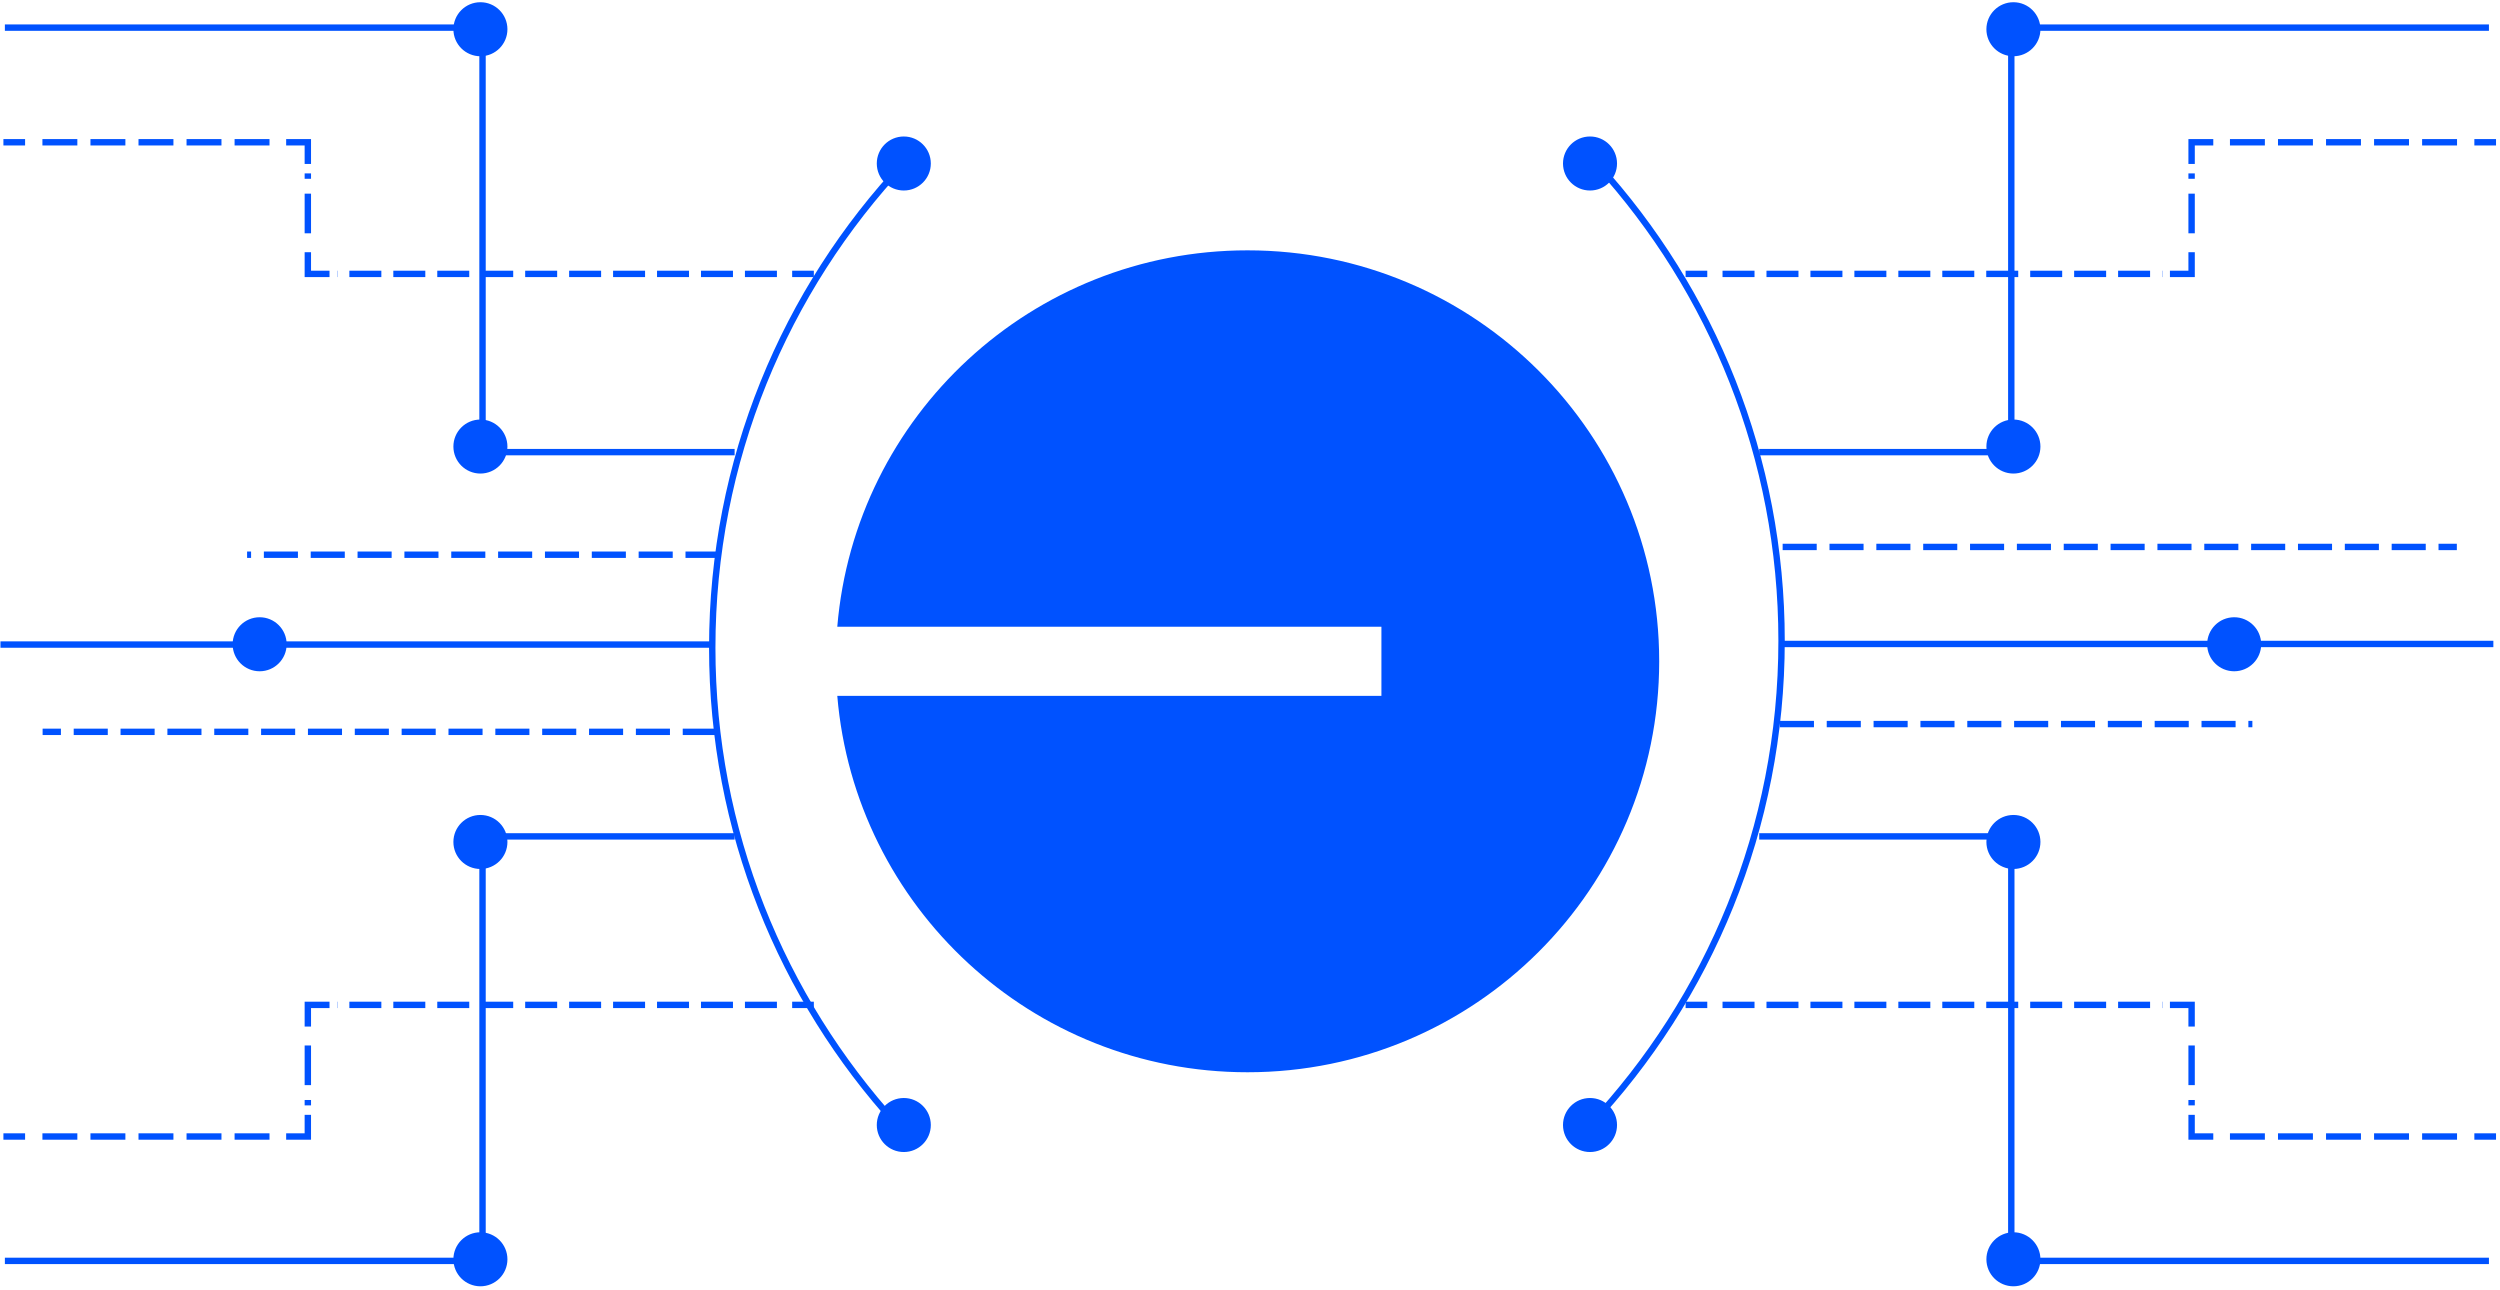 <svg width="587" height="303" viewBox="0 0 587 303" fill="none" xmlns="http://www.w3.org/2000/svg">
<path d="M210.377 263.791C183.571 234.279 167.235 195.089 167.235 152.085C167.235 108.107 184.319 68.118 212.212 38.39" stroke="#0052FF" stroke-width="1.5" stroke-miterlimit="10"/>
<path d="M206.619 38.401C206.614 35.312 209.113 32.804 212.202 32.798C215.292 32.793 217.799 35.291 217.806 38.38C217.812 41.469 215.312 43.977 212.223 43.983C209.133 43.988 206.626 41.49 206.619 38.401Z" fill="#0052FF" stroke="#0052FF" stroke-width="1.5" stroke-miterlimit="10"/>
<path d="M206.619 264.165C206.614 261.076 209.113 258.568 212.202 258.562C215.292 258.557 217.799 261.056 217.806 264.144C217.812 267.233 215.312 269.741 212.223 269.747C209.133 269.752 206.626 267.254 206.619 264.165Z" fill="#0052FF" stroke="#0052FF" stroke-width="1.5" stroke-miterlimit="10"/>
<path d="M172.487 106.159H113.297V6.487H1.146" stroke="#0052FF" stroke-width="1.5" stroke-miterlimit="10"/>
<path d="M107.207 6.875C107.201 3.786 109.701 1.279 112.79 1.272C115.88 1.266 118.387 3.766 118.394 6.855C118.399 9.944 115.9 12.451 112.811 12.458C109.721 12.463 107.212 9.963 107.207 6.875Z" fill="#0052FF" stroke="#0052FF" stroke-width="1.5" stroke-miterlimit="10"/>
<path d="M107.207 104.859C107.201 101.77 109.701 99.263 112.79 99.257C115.88 99.25 118.387 101.75 118.394 104.838C118.399 107.927 115.9 110.434 112.811 110.441C109.721 110.447 107.212 107.948 107.207 104.859Z" fill="#0052FF" stroke="#0052FF" stroke-width="1.5" stroke-miterlimit="10"/>
<path d="M172.487 196.385H113.297V296.057H1.146" stroke="#0052FF" stroke-width="1.5" stroke-miterlimit="10"/>
<path d="M107.207 295.67C107.201 298.759 109.701 301.266 112.79 301.273C115.88 301.278 118.387 298.779 118.394 295.69C118.399 292.601 115.9 290.094 112.811 290.087C109.721 290.082 107.212 292.582 107.207 295.67Z" fill="#0052FF" stroke="#0052FF" stroke-width="1.5" stroke-miterlimit="10"/>
<path d="M107.207 197.686C107.201 200.775 109.701 203.282 112.79 203.288C115.88 203.294 118.387 200.795 118.394 197.706C118.399 194.617 115.9 192.11 112.811 192.103C109.721 192.098 107.212 194.597 107.207 197.686Z" fill="#0052FF" stroke="#0052FF" stroke-width="1.5" stroke-miterlimit="10"/>
<path d="M167.087 151.342H0.108" stroke="#0052FF" stroke-width="1.5" stroke-miterlimit="10"/>
<path d="M55.371 151.283C55.366 148.194 57.865 145.687 60.954 145.68C64.044 145.674 66.551 148.174 66.558 151.263C66.563 154.352 64.064 156.859 60.975 156.866C57.885 156.871 55.376 154.371 55.371 151.283Z" fill="#0052FF" stroke="#0052FF" stroke-width="1.5" stroke-miterlimit="10"/>
<path d="M191.09 64.31H186.001" stroke="#0052FF" stroke-width="1.5" stroke-miterlimit="10"/>
<path d="M182.421 64.31H79.161" stroke="#0052FF" stroke-width="1.5" stroke-miterlimit="10" stroke-dasharray="7.51 2.81"/>
<path d="M77.37 64.31H72.281V59.221" stroke="#0052FF" stroke-width="1.5" stroke-miterlimit="10"/>
<path d="M72.281 54.78V40.715" stroke="#0052FF" stroke-width="1.5" stroke-miterlimit="10" stroke-dasharray="9.31 3.49"/>
<path d="M72.279 38.495V33.406H67.19" stroke="#0052FF" stroke-width="1.5" stroke-miterlimit="10"/>
<path d="M63.28 33.406H7.849" stroke="#0052FF" stroke-width="1.5" stroke-miterlimit="10" stroke-dasharray="8.2 3.08"/>
<path d="M5.891 33.406H0.802" stroke="#0052FF" stroke-width="1.5" stroke-miterlimit="10"/>
<path d="M191.09 235.947H186.001" stroke="#0052FF" stroke-width="1.5" stroke-miterlimit="10"/>
<path d="M182.421 235.947H79.161" stroke="#0052FF" stroke-width="1.5" stroke-miterlimit="10" stroke-dasharray="7.51 2.81"/>
<path d="M77.37 235.947H72.281V241.036" stroke="#0052FF" stroke-width="1.5" stroke-miterlimit="10"/>
<path d="M72.281 245.478V259.543" stroke="#0052FF" stroke-width="1.5" stroke-miterlimit="10" stroke-dasharray="9.31 3.49"/>
<path d="M72.279 261.764V266.853H67.19" stroke="#0052FF" stroke-width="1.5" stroke-miterlimit="10"/>
<path d="M63.28 266.853H7.849" stroke="#0052FF" stroke-width="1.5" stroke-miterlimit="10" stroke-dasharray="8.2 3.08"/>
<path d="M5.891 266.853H0.802" stroke="#0052FF" stroke-width="1.5" stroke-miterlimit="10"/>
<path d="M168.955 130.248H58.017" stroke="#0052FF" stroke-width="1.5" stroke-miterlimit="10" stroke-dasharray="8 3"/>
<path d="M168.306 171.837H10.006" stroke="#0052FF" stroke-width="1.5" stroke-miterlimit="10" stroke-dasharray="8 3"/>
<path d="M375.173 38.754C401.978 68.266 418.314 107.455 418.314 150.46C418.314 194.438 401.231 234.427 373.338 264.153" stroke="#0052FF" stroke-width="1.5" stroke-miterlimit="10"/>
<path d="M378.929 264.144C378.934 267.233 376.435 269.741 373.346 269.747C370.256 269.754 367.749 267.254 367.742 264.165C367.737 261.076 370.236 258.568 373.325 258.562C376.415 258.557 378.924 261.056 378.929 264.144Z" fill="#0052FF" stroke="#0052FF" stroke-width="1.5" stroke-miterlimit="10"/>
<path d="M378.929 38.38C378.934 41.469 376.435 43.977 373.346 43.983C370.256 43.988 367.749 41.49 367.742 38.401C367.737 35.312 370.236 32.804 373.325 32.798C376.415 32.793 378.924 35.291 378.929 38.38Z" fill="#0052FF" stroke="#0052FF" stroke-width="1.5" stroke-miterlimit="10"/>
<path d="M413.062 196.385H472.252V296.057H584.402" stroke="#0052FF" stroke-width="1.5" stroke-miterlimit="10"/>
<path d="M478.343 295.67C478.348 298.759 475.849 301.266 472.76 301.273C469.67 301.278 467.163 298.779 467.156 295.69C467.15 292.601 469.65 290.094 472.739 290.087C475.829 290.082 478.337 292.582 478.343 295.67Z" fill="#0052FF" stroke="#0052FF" stroke-width="1.5" stroke-miterlimit="10"/>
<path d="M478.343 197.686C478.348 200.775 475.849 203.282 472.76 203.288C469.67 203.294 467.163 200.795 467.156 197.706C467.15 194.617 469.65 192.11 472.739 192.103C475.829 192.098 478.337 194.597 478.343 197.686Z" fill="#0052FF" stroke="#0052FF" stroke-width="1.5" stroke-miterlimit="10"/>
<path d="M413.062 106.159H472.252V6.487H584.402" stroke="#0052FF" stroke-width="1.5" stroke-miterlimit="10"/>
<path d="M478.343 6.875C478.348 3.786 475.849 1.279 472.76 1.272C469.67 1.266 467.163 3.766 467.156 6.855C467.15 9.944 469.65 12.451 472.739 12.458C475.829 12.463 478.337 9.963 478.343 6.875Z" fill="#0052FF" stroke="#0052FF" stroke-width="1.5" stroke-miterlimit="10"/>
<path d="M478.343 104.859C478.348 101.77 475.849 99.263 472.76 99.257C469.67 99.25 467.163 101.75 467.156 104.838C467.15 107.927 469.65 110.434 472.739 110.441C475.829 110.447 478.337 107.948 478.343 104.859Z" fill="#0052FF" stroke="#0052FF" stroke-width="1.5" stroke-miterlimit="10"/>
<path d="M418.462 151.203H585.441" stroke="#0052FF" stroke-width="1.5" stroke-miterlimit="10"/>
<path d="M530.178 151.263C530.183 154.352 527.684 156.859 524.595 156.866C521.505 156.871 518.998 154.372 518.991 151.283C518.986 148.194 521.485 145.687 524.574 145.68C527.664 145.674 530.172 148.174 530.178 151.263Z" fill="#0052FF" stroke="#0052FF" stroke-width="1.5" stroke-miterlimit="10"/>
<path d="M395.779 235.947H400.868" stroke="#0052FF" stroke-width="1.5" stroke-miterlimit="10"/>
<path d="M404.45 235.947H507.71" stroke="#0052FF" stroke-width="1.5" stroke-miterlimit="10" stroke-dasharray="7.51 2.81"/>
<path d="M509.5 235.947H514.589V241.036" stroke="#0052FF" stroke-width="1.5" stroke-miterlimit="10"/>
<path d="M514.589 245.478V259.543" stroke="#0052FF" stroke-width="1.5" stroke-miterlimit="10" stroke-dasharray="9.31 3.49"/>
<path d="M514.589 261.764V266.853H519.678" stroke="#0052FF" stroke-width="1.5" stroke-miterlimit="10"/>
<path d="M523.593 266.853H579.024" stroke="#0052FF" stroke-width="1.5" stroke-miterlimit="10" stroke-dasharray="8.2 3.08"/>
<path d="M580.979 266.853H586.067" stroke="#0052FF" stroke-width="1.5" stroke-miterlimit="10"/>
<path d="M395.779 64.31H400.868" stroke="#0052FF" stroke-width="1.5" stroke-miterlimit="10"/>
<path d="M404.45 64.31H507.71" stroke="#0052FF" stroke-width="1.5" stroke-miterlimit="10" stroke-dasharray="7.51 2.81"/>
<path d="M509.5 64.31H514.589V59.221" stroke="#0052FF" stroke-width="1.5" stroke-miterlimit="10"/>
<path d="M514.589 54.78V40.715" stroke="#0052FF" stroke-width="1.5" stroke-miterlimit="10" stroke-dasharray="9.31 3.49"/>
<path d="M514.589 38.495V33.406H519.678" stroke="#0052FF" stroke-width="1.5" stroke-miterlimit="10"/>
<path d="M523.593 33.406H579.024" stroke="#0052FF" stroke-width="1.5" stroke-miterlimit="10" stroke-dasharray="8.2 3.08"/>
<path d="M580.979 33.406H586.067" stroke="#0052FF" stroke-width="1.5" stroke-miterlimit="10"/>
<path d="M417.917 170.011H528.857" stroke="#0052FF" stroke-width="1.5" stroke-miterlimit="10" stroke-dasharray="8 3"/>
<path d="M418.565 128.422H576.865" stroke="#0052FF" stroke-width="1.5" stroke-miterlimit="10" stroke-dasharray="8 3"/>
<g filter="url(#filter0_d_2079_23899)">
<path fill-rule="evenodd" clip-rule="evenodd" d="M389.579 151.273C389.579 204.564 346.302 247.765 292.918 247.765C242.27 247.765 200.72 208.879 196.594 159.384H324.357V143.162H196.594C200.72 93.666 242.27 54.78 292.918 54.78C346.302 54.78 389.579 97.981 389.579 151.273Z" fill="#0052FF"/>
</g>
<defs>
<filter id="filter0_d_2079_23899" x="186.594" y="48.78" width="212.985" height="212.985" filterUnits="userSpaceOnUse" color-interpolation-filters="sRGB">
<feFlood flood-opacity="0" result="BackgroundImageFix"/>
<feColorMatrix in="SourceAlpha" type="matrix" values="0 0 0 0 0 0 0 0 0 0 0 0 0 0 0 0 0 0 127 0" result="hardAlpha"/>
<feOffset dy="4"/>
<feGaussianBlur stdDeviation="5"/>
<feComposite in2="hardAlpha" operator="out"/>
<feColorMatrix type="matrix" values="0 0 0 0 0 0 0 0 0 0 0 0 0 0 0 0 0 0 0.4 0"/>
<feBlend mode="normal" in2="BackgroundImageFix" result="effect1_dropShadow_2079_23899"/>
<feBlend mode="normal" in="SourceGraphic" in2="effect1_dropShadow_2079_23899" result="shape"/>
</filter>
</defs>
</svg>
